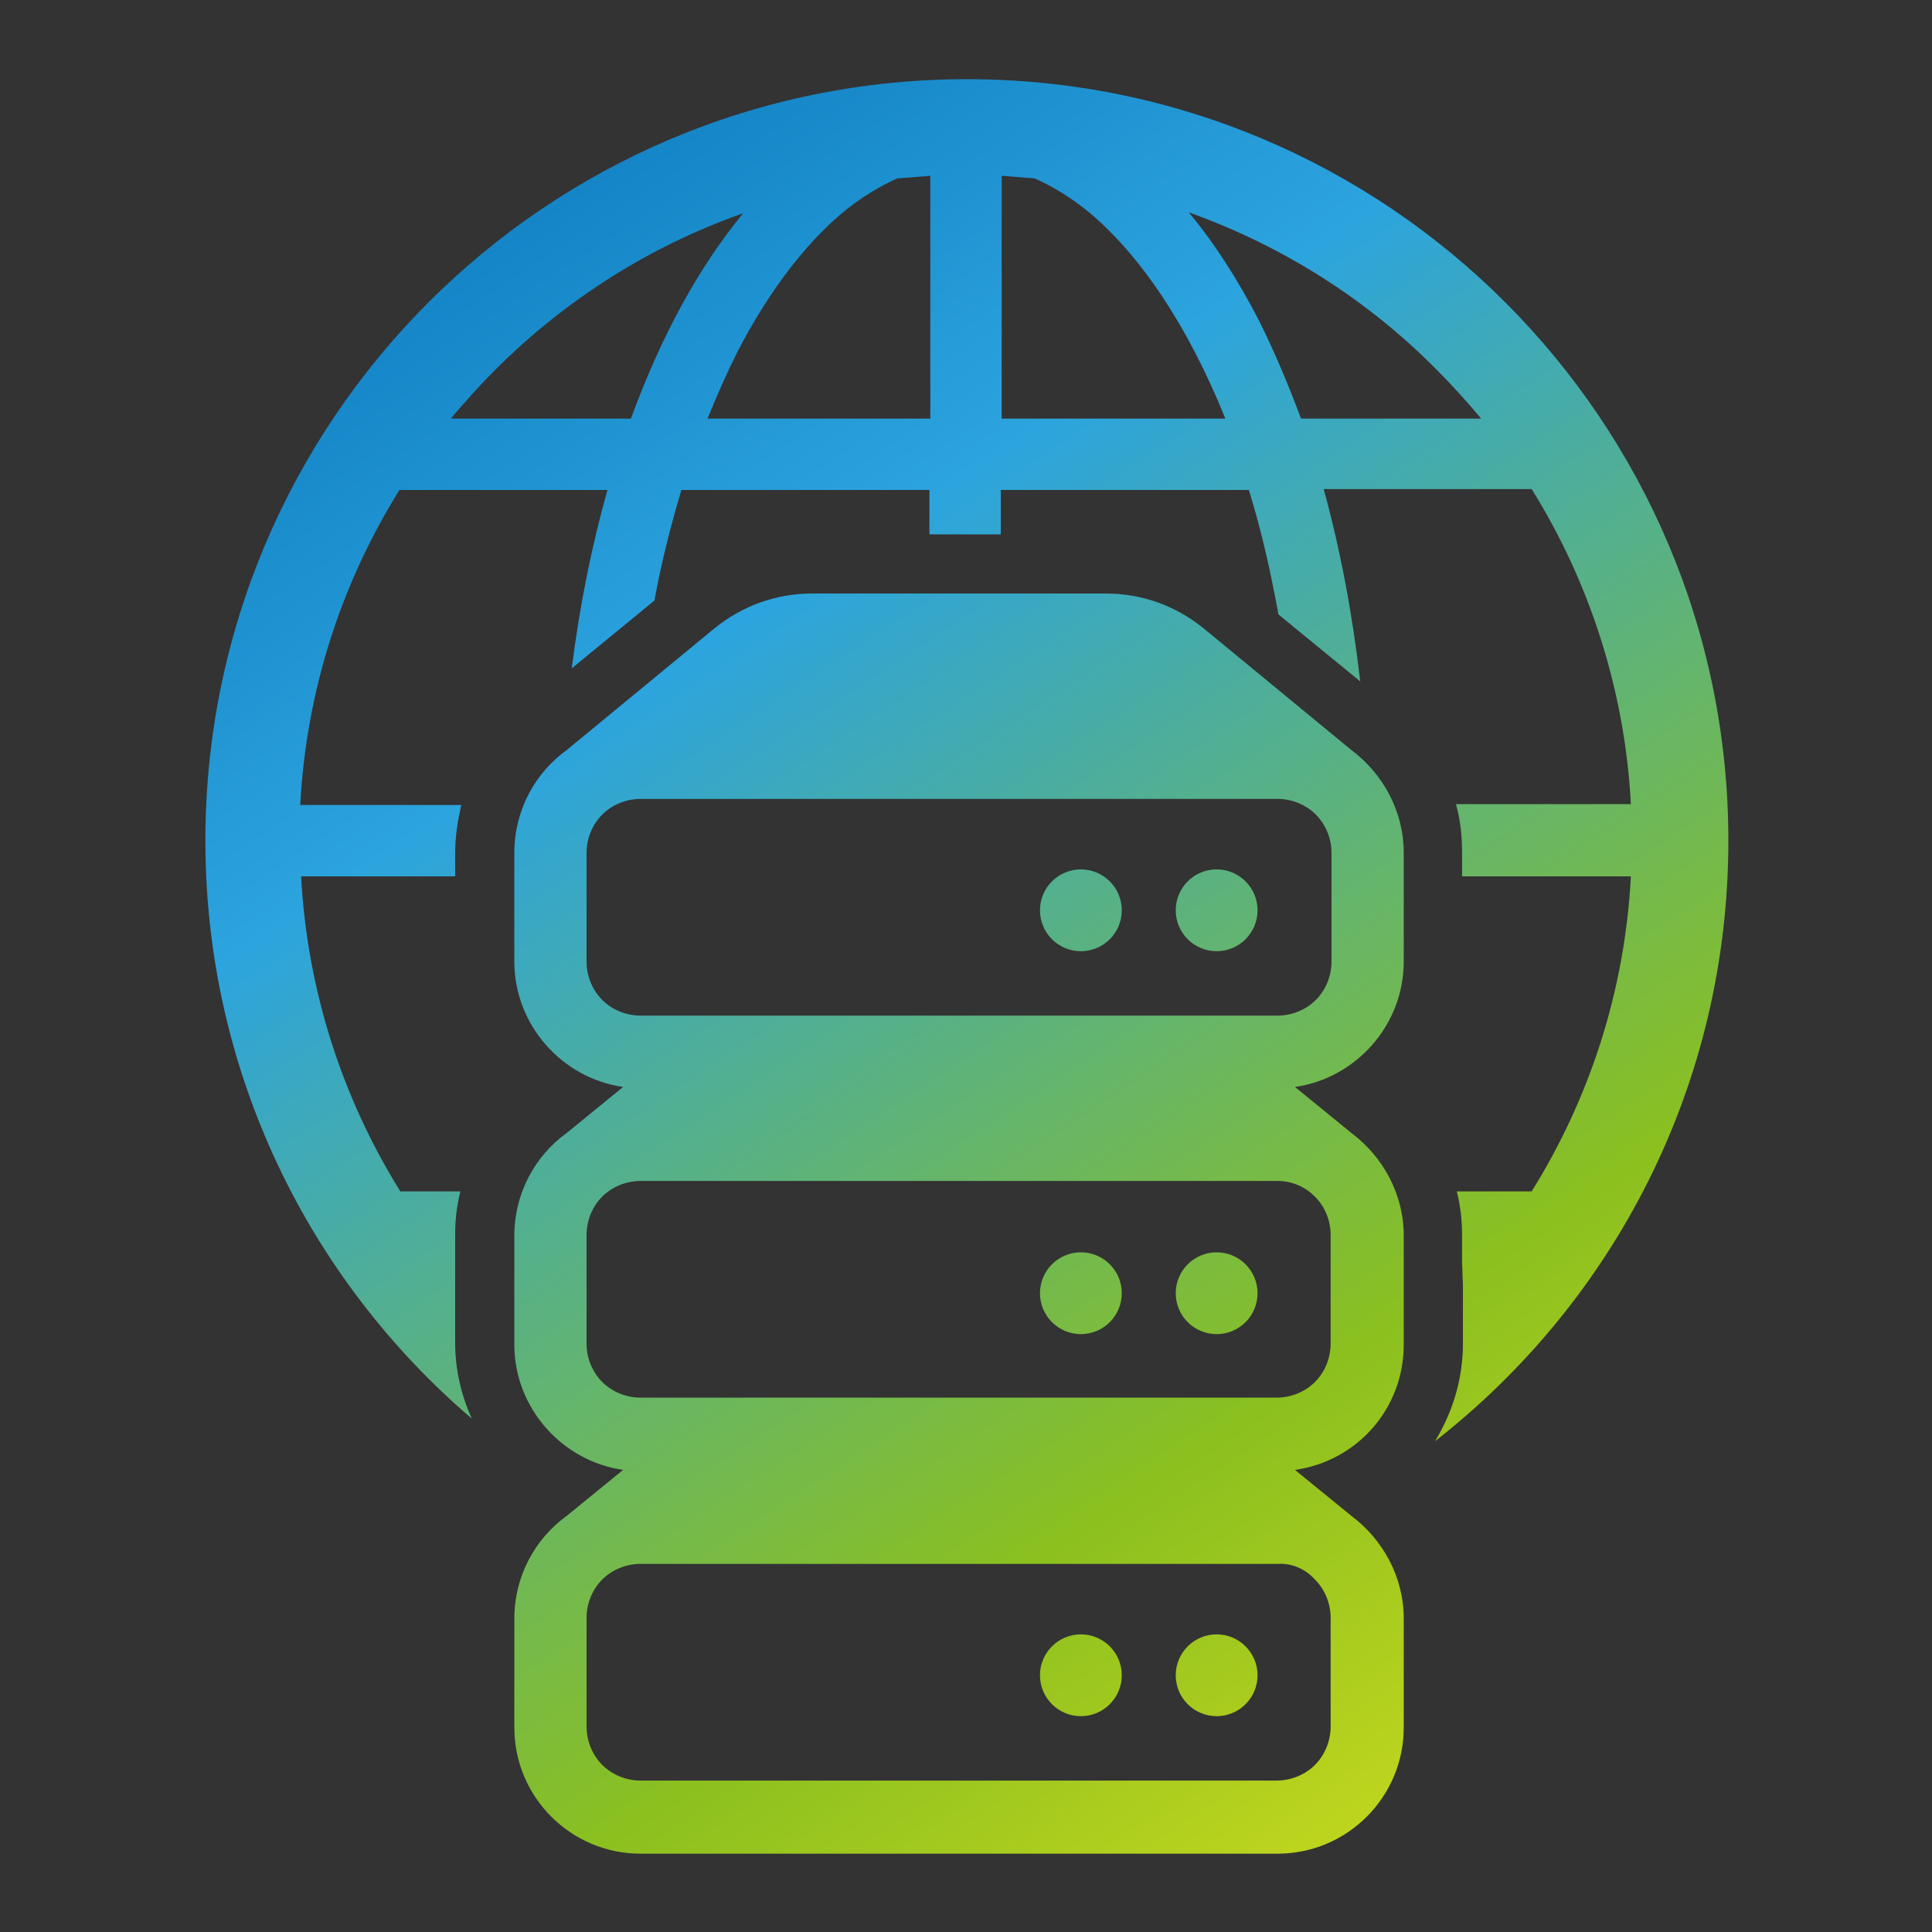 <?xml version="1.0" encoding="utf-8"?>
<!-- Generator: Adobe Illustrator 19.0.0, SVG Export Plug-In . SVG Version: 6.00 Build 0)  -->
<svg version="1.1" id="Layer_1" xmlns="http://www.w3.org/2000/svg" xmlns:xlink="http://www.w3.org/1999/xlink" x="0px" y="0px"
	 viewBox="0 0 222 222" style="enable-background:new 0 0 222 222;" xml:space="preserve">
<rect x="0" y="0" width="222" height="222" fill="#333333" stroke="none"/>
<style type="text/css">
	.st0{fill:url(#XMLID_69_);}
	.st1{fill:url(#XMLID_70_);}
	.st2{fill:url(#XMLID_71_);}
	.st3{fill:url(#XMLID_72_);}
	.st4{fill:url(#SVGID_1_);}
	.st5{fill:url(#XMLID_73_);}
	.st6{fill:url(#XMLID_74_);}
	.st7{fill:url(#SVGID_2_);}
</style>
<g>
	<linearGradient id="XMLID_69_" gradientUnits="userSpaceOnUse" x1="21.693" y1="-7.367" x2="194.322" y2="255.33">
		<stop  offset="3.248370e-002" style="stop-color:#036EB5"/>
		<stop  offset="0.321" style="stop-color:#2CA4DE"/>
		<stop  offset="0.665" style="stop-color:#8BC01F"/>
		<stop  offset="1" style="stop-color:#FFEF1D"/>
	</linearGradient>
	<circle id="XMLID_67_" class="st0" cx="124.2" cy="148.6" r="4.7"/>
	<linearGradient id="XMLID_70_" gradientUnits="userSpaceOnUse" x1="32.626" y1="-14.551" x2="205.255" y2="248.146">
		<stop  offset="3.248370e-002" style="stop-color:#036EB5"/>
		<stop  offset="0.321" style="stop-color:#2CA4DE"/>
		<stop  offset="0.665" style="stop-color:#8BC01F"/>
		<stop  offset="1" style="stop-color:#FFEF1D"/>
	</linearGradient>
	<circle id="XMLID_66_" class="st1" cx="139.8" cy="148.6" r="4.7"/>
	<linearGradient id="XMLID_71_" gradientUnits="userSpaceOnUse" x1="1.533" y1="5.882" x2="174.162" y2="268.578">
		<stop  offset="3.248370e-002" style="stop-color:#036EB5"/>
		<stop  offset="0.321" style="stop-color:#2CA4DE"/>
		<stop  offset="0.665" style="stop-color:#8BC01F"/>
		<stop  offset="1" style="stop-color:#FFEF1D"/>
	</linearGradient>
	<circle id="XMLID_65_" class="st2" cx="124.2" cy="192.5" r="4.7"/>
	<linearGradient id="XMLID_72_" gradientUnits="userSpaceOnUse" x1="12.466" y1="-1.303" x2="185.095" y2="261.394">
		<stop  offset="3.248370e-002" style="stop-color:#036EB5"/>
		<stop  offset="0.321" style="stop-color:#2CA4DE"/>
		<stop  offset="0.665" style="stop-color:#8BC01F"/>
		<stop  offset="1" style="stop-color:#FFEF1D"/>
	</linearGradient>
	<circle id="XMLID_64_" class="st3" cx="139.8" cy="192.5" r="4.7"/>
	<linearGradient id="SVGID_1_" gradientUnits="userSpaceOnUse" x1="12.082" y1="-1.052" x2="184.712" y2="261.645">
		<stop  offset="3.248370e-002" style="stop-color:#036EB5"/>
		<stop  offset="0.321" style="stop-color:#2CA4DE"/>
		<stop  offset="0.665" style="stop-color:#8BC01F"/>
		<stop  offset="1" style="stop-color:#FFEF1D"/>
	</linearGradient>
	<path class="st4" d="M161.3,110.5V98c0-4.8-2.4-9.1-6-11.8l-17-14c-3.2-2.6-7.1-4-11.2-4h-16.9H93.3c-4.1,0-8,1.4-11.2,4l-17,14
		c-3.6,2.6-6,6.9-6,11.8v12.5c0,7.3,5.5,13.4,12.5,14.4l-6.5,5.3c-3.6,2.6-6,6.9-6,11.8v12.5c0,7.3,5.5,13.4,12.5,14.4l-6.5,5.3
		c-3.6,2.6-6,6.9-6,11.8v12.5c0,8,6.5,14.5,14.5,14.5h36.6h36.6c8,0,14.5-6.5,14.5-14.5v-12.5c0-4.8-2.4-9.1-6-11.8l-6.5-5.3
		c7.1-1,12.5-7,12.5-14.4v-12.5c0-4.8-2.4-9.1-6-11.8l-6.5-5.3C155.8,123.9,161.3,117.8,161.3,110.5z M151.1,181.5
		c1.1,1.1,1.8,2.7,1.8,4.4v12.5c0,1.7-0.7,3.3-1.8,4.4c-1.1,1.1-2.7,1.8-4.4,1.8h-36.6H73.6c-1.7,0-3.3-0.7-4.4-1.8
		c-1.1-1.1-1.8-2.7-1.8-4.4v-12.5c0-1.7,0.7-3.3,1.8-4.4c1.1-1.1,2.7-1.8,4.4-1.8h36.6h36.6C148.5,179.6,150,180.3,151.1,181.5z
		 M151.1,137.5c1.1,1.1,1.8,2.7,1.8,4.4v12.5c0,1.7-0.7,3.3-1.8,4.4c-1.1,1.1-2.7,1.8-4.4,1.8h-7.9h-28.7H81.5h-7.9
		c-1.7,0-3.3-0.7-4.4-1.8c-1.1-1.1-1.8-2.7-1.8-4.4v-12.5c0-1.7,0.7-3.3,1.8-4.4c1.1-1.1,2.7-1.8,4.4-1.8h36.6h36.6
		C148.5,135.7,150,136.4,151.1,137.5z M153,110.5c0,1.7-0.7,3.3-1.8,4.4c-1.1,1.1-2.7,1.8-4.4,1.8h-7.9h-28.7H81.5h-7.9
		c-1.7,0-3.3-0.7-4.4-1.8c-1.1-1.1-1.8-2.7-1.8-4.4V98c0-1.7,0.7-3.3,1.8-4.4c1.1-1.1,2.7-1.8,4.4-1.8h36.6h36.6
		c1.7,0,3.3,0.7,4.4,1.8c1.1,1.1,1.8,2.7,1.8,4.4V110.5z"/>
	<linearGradient id="XMLID_73_" gradientUnits="userSpaceOnUse" x1="41.852" y1="-20.616" x2="214.482" y2="242.083">
		<stop  offset="3.248370e-002" style="stop-color:#036EB5"/>
		<stop  offset="0.321" style="stop-color:#2CA4DE"/>
		<stop  offset="0.665" style="stop-color:#8BC01F"/>
		<stop  offset="1" style="stop-color:#FFEF1D"/>
	</linearGradient>
	<circle id="XMLID_59_" class="st5" cx="124.2" cy="104.6" r="4.7"/>
	<linearGradient id="XMLID_74_" gradientUnits="userSpaceOnUse" x1="52.785" y1="-27.8" x2="225.416" y2="234.899">
		<stop  offset="3.248370e-002" style="stop-color:#036EB5"/>
		<stop  offset="0.321" style="stop-color:#2CA4DE"/>
		<stop  offset="0.665" style="stop-color:#8BC01F"/>
		<stop  offset="1" style="stop-color:#FFEF1D"/>
	</linearGradient>
	<circle id="XMLID_58_" class="st6" cx="139.8" cy="104.6" r="4.7"/>
	<linearGradient id="SVGID_2_" gradientUnits="userSpaceOnUse" x1="36.328" y1="-16.985" x2="208.958" y2="245.712">
		<stop  offset="3.248370e-002" style="stop-color:#036EB5"/>
		<stop  offset="0.321" style="stop-color:#2CA4DE"/>
		<stop  offset="0.665" style="stop-color:#8BC01F"/>
		<stop  offset="1" style="stop-color:#FFEF1D"/>
	</linearGradient>
	<path class="st7" d="M168.1,147.7v6.7c0,4.1-1.2,7.9-3.2,11.2c20.5-16,33.7-40.9,33.7-69c0-48.3-39.2-87.5-87.5-87.5
		c-48.3,0-87.5,39.2-87.5,87.5c0,26.6,11.9,50.4,30.6,66.4c-1.2-2.7-1.9-5.6-1.9-8.7v-12.5c0-1.7,0.2-3.3,0.6-4.9h-6.9
		c-6.6-10.6-10.7-23-11.4-36.2h17.7V98c0-1.9,0.3-3.7,0.7-5.5H34.5c0.7-13.3,4.8-25.6,11.4-36.2h23.9c-1.8,6.4-3.2,13.3-4.1,20.5
		l9.5-7.8c0.8-4.4,1.9-8.7,3.1-12.7h28.5v5.1h8.2v-5.1h28.5c1.4,4.5,2.5,9.3,3.4,14.3l9.4,7.7c-0.9-7.8-2.3-15.2-4.2-22.1h23.9
		c6.6,10.6,10.7,23,11.4,36.2h-20.1c0.5,1.8,0.7,3.6,0.7,5.5v2.8h19.4c-0.7,13.3-4.8,25.6-11.4,36.2h-8.6c0.4,1.6,0.6,3.3,0.6,4.9
		v3.3 M165.1,42.5c1.8,1.8,3.5,3.7,5.1,5.6h-20.7c-1.5-4-3.1-7.8-4.9-11.4c-2.4-4.6-5-8.7-8-12.3C147.5,28.3,157.2,34.5,165.1,42.5z
		 M115.1,20.2c1.3,0.1,2.6,0.2,3.8,0.3c2,0.9,4,2.1,6,3.7c6,4.9,11.6,13.2,15.9,23.9h-25.7V20.2z M97.1,24.2c2-1.6,4-2.8,6-3.7
		c1.3-0.1,2.5-0.2,3.8-0.3v27.9H81.3c1.1-2.7,2.2-5.2,3.4-7.6C88.3,33.5,92.6,27.9,97.1,24.2z M56.9,42.5c8-8,17.7-14.2,28.5-18
		c-5.2,6.3-9.5,14.3-12.9,23.6H51.8C53.4,46.2,55.1,44.3,56.9,42.5z"/>
</g>
</svg>
